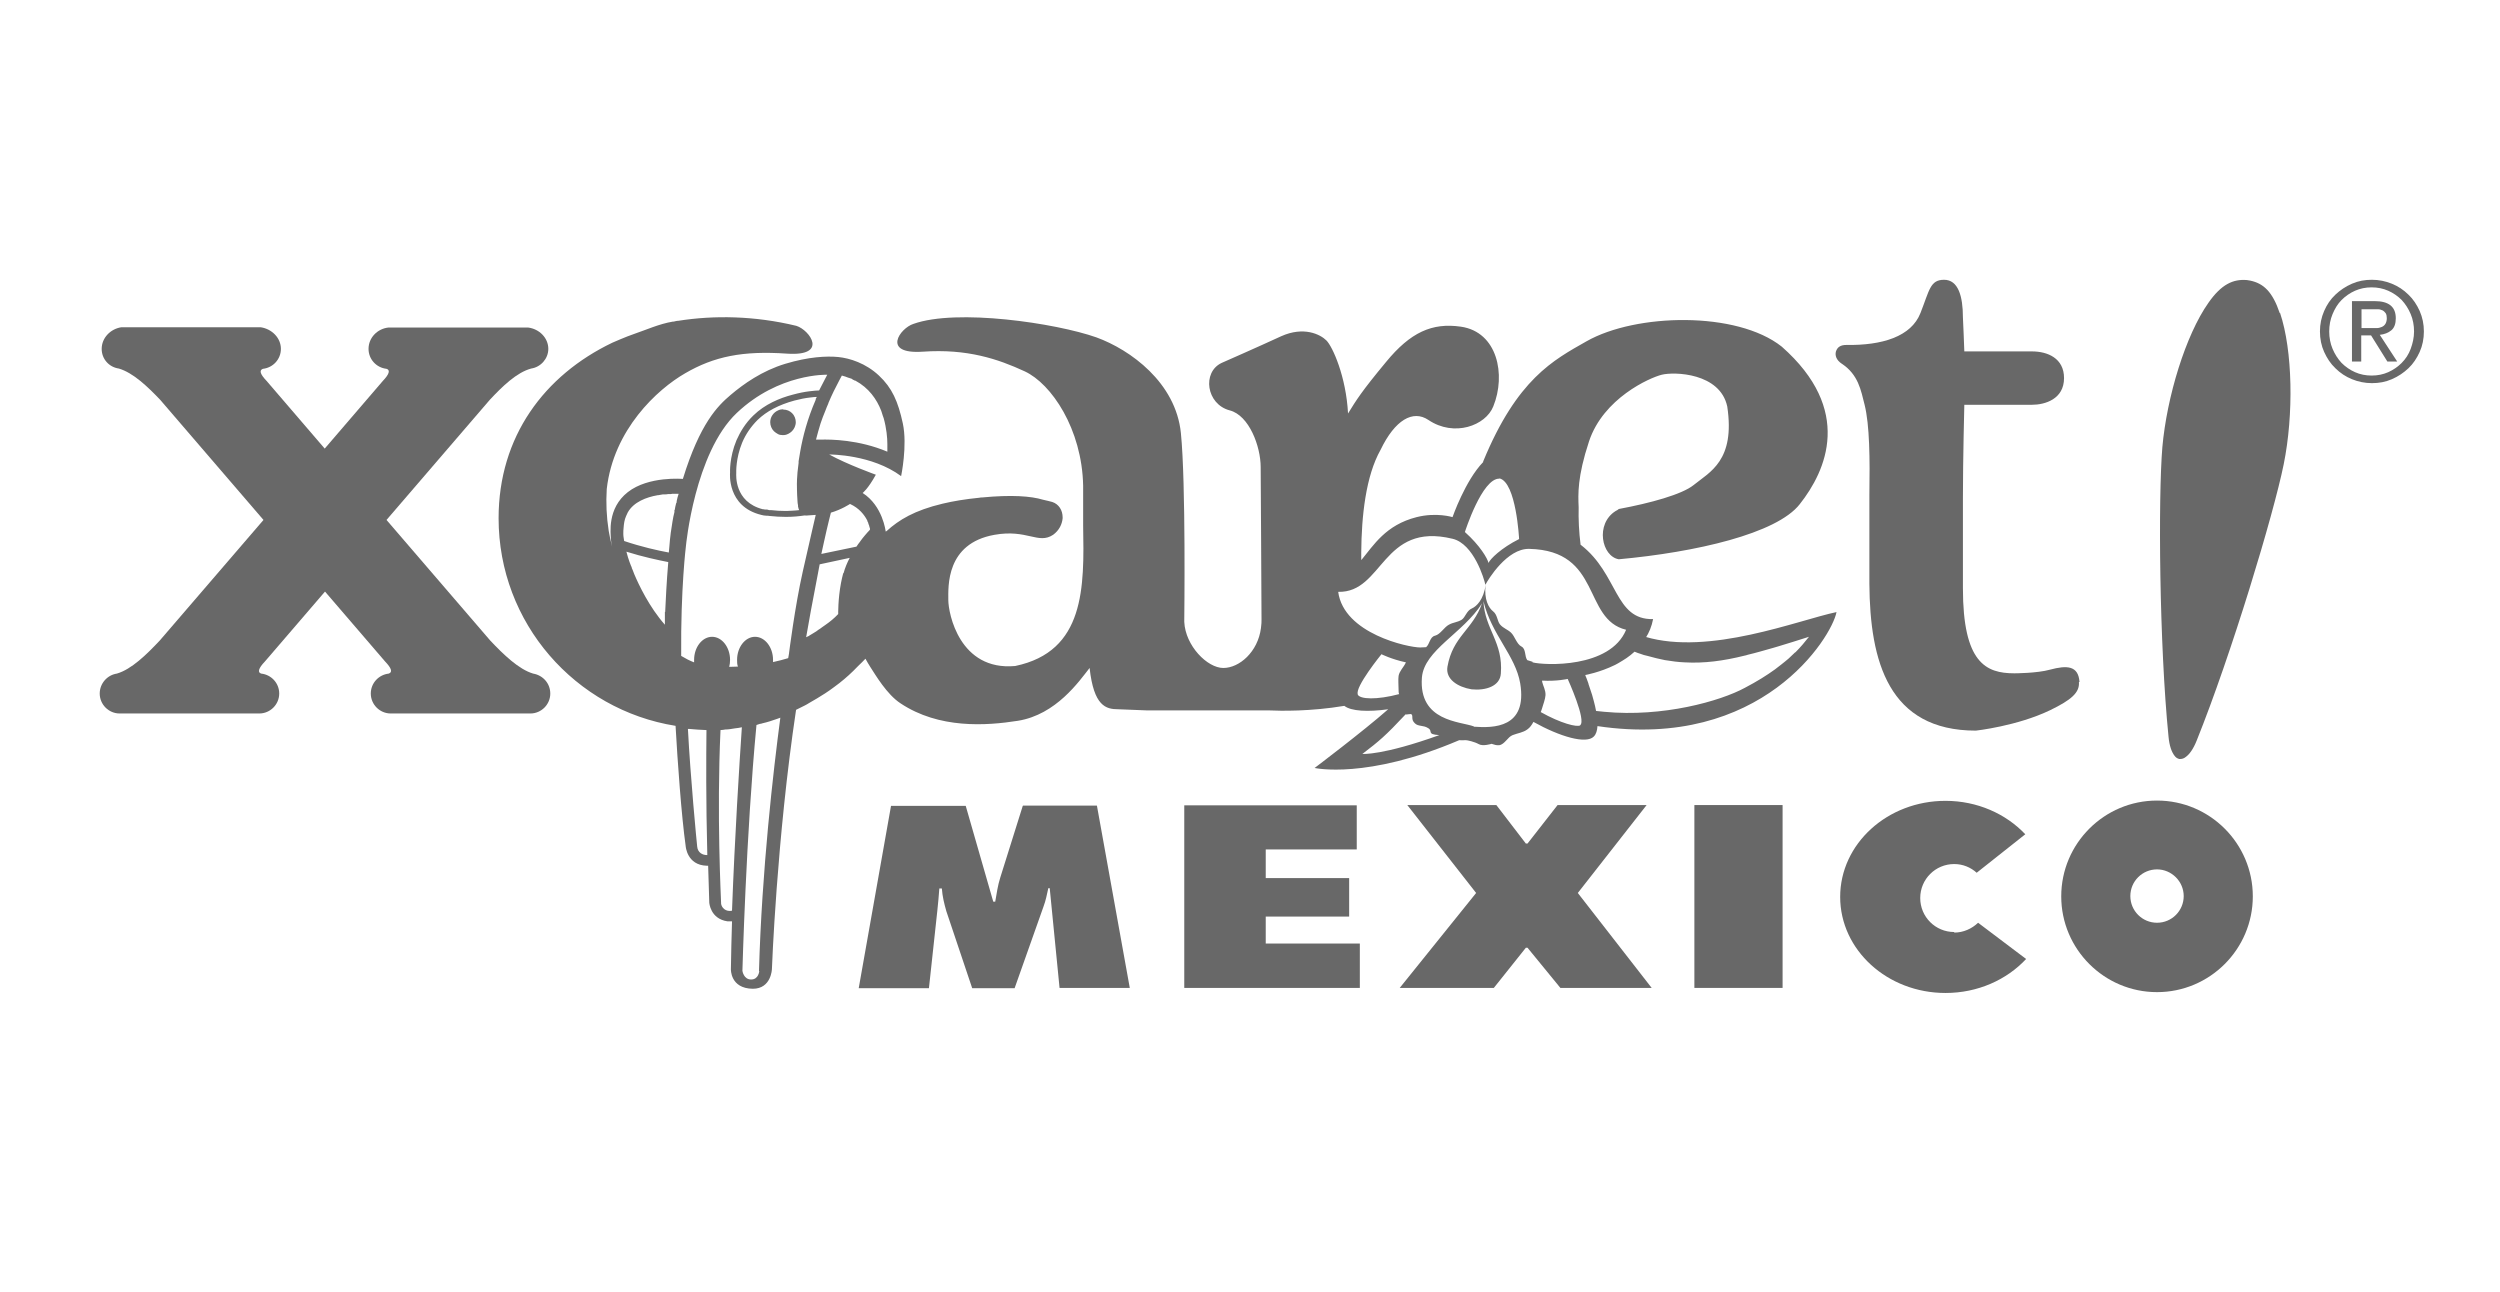 <?xml version="1.0" encoding="UTF-8"?><svg id="a" xmlns="http://www.w3.org/2000/svg" viewBox="0 0 89 46"><defs><style>.b{fill:#686868;}</style></defs><g><path class="b" d="M30.98,18.84v0Z"/><path class="b" d="M30.87,18.51c.03,.07,.06,.13,.07,.19-.02-.05-.04-.12-.07-.19Z"/><path class="b" d="M28.82,22.6h0"/><line class="b" x1="28.82" y1="22.6" x2="28.82" y2="22.6"/><path class="b" d="M76.79,28.5c-1.88,0-3.41,1.53-3.41,3.41s1.53,3.41,3.41,3.41,3.41-1.53,3.41-3.41-1.53-3.41-3.41-3.41Zm0,4.35c-.52,0-.95-.42-.95-.95s.43-.95,.95-.95,.95,.43,.95,.95-.42,.95-.95,.95Z"/><polygon class="b" points="58.62 28.66 55.45 28.66 54.38 30.03 54.32 30.03 53.27 28.66 50.1 28.66 52.55 31.79 49.83 35.17 53.18 35.17 54.32 33.74 54.38 33.74 55.55 35.17 58.8 35.17 56.17 31.79 58.62 28.66"/><path class="b" d="M36.41,28.69l-.8,2.55c-.09,.28-.13,.58-.18,.86h-.07l-.98-3.41h-2.66l-1.15,6.49h2.5l.3-2.77c.03-.26,.05-.53,.07-.78h.09c.02,.28,.08,.53,.16,.81l.92,2.74h1.51l1.03-2.91c.08-.21,.12-.43,.17-.65h.05l.35,3.55h2.5l-1.17-6.49h-2.63Z"/><polygon class="b" points="45.06 32.63 48.03 32.63 48.03 31.26 45.06 31.26 45.06 30.24 48.3 30.24 48.3 28.67 42.16 28.67 42.16 35.17 48.41 35.17 48.41 33.59 45.06 33.59 45.06 32.63"/><rect class="b" x="60.32" y="28.66" width="3.14" height="6.51"/><path class="b" d="M69.57,33.18c-.67,0-1.21-.54-1.21-1.21s.54-1.21,1.21-1.21c.31,0,.59,.12,.8,.31l1.73-1.37c-.69-.73-1.71-1.19-2.84-1.19-2.07,0-3.75,1.53-3.75,3.42s1.68,3.42,3.75,3.42c1.15,0,2.18-.47,2.87-1.21l-1.71-1.29c-.22,.21-.52,.35-.85,.35Z"/><path class="b" d="M19.59,24.69c0-.36-.26-.65-.61-.71-.51-.15-1.06-.68-1.53-1.18l-3.69-4.29,3.68-4.28c.44-.47,.95-.97,1.47-1.11,.34-.05,.61-.35,.61-.7,0-.39-.32-.71-.72-.76h-4.97c-.39,.04-.71,.36-.71,.76,0,.37,.28,.67,.64,.71,.14,.04,.1,.19-.13,.43l-2.07,2.41-2.07-2.41c-.23-.24-.27-.38-.13-.43,.36-.04,.64-.34,.64-.71,0-.39-.32-.71-.72-.77H4.32c-.39,.06-.7,.38-.7,.77,0,.36,.26,.65,.61,.7,.51,.15,1.02,.64,1.47,1.11l3.68,4.28-3.69,4.29c-.47,.5-1.01,1.03-1.53,1.18-.34,.05-.61,.35-.61,.71,0,.39,.32,.71,.71,.71h4.97c.39,0,.71-.32,.71-.71,0-.37-.28-.67-.64-.71-.14-.04-.1-.19,.13-.43l2.14-2.49,2.14,2.49c.23,.24,.27,.38,.13,.43-.36,.04-.64,.34-.64,.71,0,.39,.32,.71,.71,.71h4.97c.39,0,.71-.32,.71-.71Z"/><path class="b" d="M81.16,11.15c-.26-.77-.58-1.06-1.05-1.16,0,0-.12-.02-.12-.02-.49-.04-.91,.15-1.37,.81-.81,1.15-1.48,3.34-1.64,5.14-.15,1.8-.11,7.01,.22,10.31,.03,.32,.11,.54,.21,.67,.05,.07,.1,.1,.17,.12h.02s.01,0,.02,0c.06,0,.13-.02,.19-.07,.13-.09,.27-.28,.39-.58,1.24-3.08,2.74-8.06,3.1-9.84,.36-1.77,.32-4.06-.13-5.39Z"/><path class="b" d="M74.03,24.28c-.04-.59-.45-.6-1.05-.44-.46,.13-1.27,.13-1.27,.13-1.01,0-1.83-.37-1.83-3.03,0,0,0-1.42,0-3.19,0-1.45,.05-3.29,.05-3.34h2.41c.46,0,1.14-.2,1.14-.95,0-.71-.59-.95-1.14-.95h-2.41c0-.11-.05-1.21-.05-1.21,0-.76-.17-1.34-.67-1.34s-.52,.37-.84,1.18c-.33,.85-1.38,1.16-2.64,1.14-.21,0-.32,.08-.37,.23-.04,.14,.01,.31,.21,.44,.59,.39,.68,.95,.81,1.46,.18,.72,.19,1.93,.17,3.21,0,.45,0,3.17,0,3.17,.02,2.75,.68,5.22,3.79,5.22,0,0,1.47-.16,2.65-.73,.74-.36,1.05-.62,1.02-1Z"/><path class="b" d="M30.87,18.51c.03,.07,.06,.13,.07,.19"/><path class="b" d="M27.88,14.57c-.06,0-.12,.01-.18,.04-.16,.07-.28,.23-.28,.42,0,.12,.05,.24,.13,.32,.04,.04,.09,.07,.14,.1s.11,.04,.18,.04,.12-.01,.18-.04c.11-.05,.19-.13,.24-.24,.02-.05,.04-.11,.04-.18,0-.12-.05-.24-.13-.32s-.19-.13-.32-.13Z"/><path class="b" d="M23.43,17.63h0Z"/><path class="b" d="M58.58,22.72c.13-.2,.22-.42,.27-.68-1.38,.03-1.23-1.6-2.57-2.64h-.01c-.06-.46-.08-.93-.07-1.34-.02-.46-.05-1.08,.37-2.35,.51-1.53,2.15-2.26,2.59-2.37,.44-.11,2.07-.07,2.33,1.13,.29,1.93-.62,2.33-1.2,2.8-.41,.33-1.53,.64-2.66,.85-.03,.03-.07,.05-.11,.07-.74,.46-.5,1.62,.11,1.72,2.73-.25,5.62-.91,6.44-1.96,.95-1.2,1.91-3.36-.64-5.61-1.6-1.27-5.19-1.19-6.95-.19-1.18,.67-2.47,1.34-3.68,4.28v.02c-.64,.66-1.09,1.96-1.09,1.96,0,0-.57-.18-1.28,0-1.1,.28-1.53,1-1.96,1.52h-.01c0-.1,0-.19,0-.26,.01-1.3,.16-2.72,.69-3.66,.51-1.06,1.15-1.43,1.7-1.06,.92,.62,2.04,.2,2.31-.48,.46-1.13,.15-2.65-1.15-2.84-1.03-.15-1.8,.2-2.67,1.26-.88,1.06-1.06,1.36-1.35,1.83-.07-1.32-.55-2.38-.77-2.6-.22-.22-.81-.51-1.61-.15-.8,.37-2.12,.95-2.12,.95-.7,.33-.55,1.47,.29,1.69,.69,.18,1.1,1.28,1.1,2.02,0,.61,.03,4.23,.03,5.43,0,.09,0,.14-.02,.3-.11,.85-.77,1.42-1.34,1.42s-1.35-.79-1.39-1.64v-.04c0-.07,.06-4.9-.12-6.68-.18-1.8-1.8-2.97-3.01-3.41-1.45-.51-4.97-1.03-6.51-.48-.48,.15-1.15,1.09,.33,.99,1.58-.11,2.68,.26,3.63,.7,.95,.44,2.04,2.05,2.08,4.07v1.42c.04,2.2,.07,4.48-2.42,5-1.98,.18-2.38-1.87-2.38-2.35s-.09-2.01,1.64-2.32c1.17-.21,1.56,.35,2.09,0,.22-.16,.32-.38,.34-.59h0s0-.02,0-.03c0-.25-.13-.47-.37-.55-.1-.03-.21-.05-.33-.08-.43-.13-1.12-.18-2.17-.08-.03,0-.06,0-.1,.01-.5,.05-.92,.12-1.3,.21-1.01,.24-1.56,.58-1.99,.97h0l-.03,.02h-.01s-.1-.91-.82-1.37c0,0,.19-.14,.47-.65,0,0-1.03-.37-1.66-.72,.06,0,1.52,0,2.56,.77,0,0,.23-1.09,.06-1.88-.17-.78-.38-1.26-.85-1.7-.47-.44-1.04-.62-1.45-.66-.41-.04-1.05-.01-1.88,.24-.83,.25-1.49,.72-1.95,1.11-.46,.39-1.09,1.01-1.7,2.99,0,0-1.22-.11-1.96,.47-.74,.58-.61,1.46-.6,1.7,0,.04,.02,.12,.04,.24h0c-.05-.19-.09-.38-.12-.56-.08-.51-.1-1.01-.07-1.49,.24-2.12,1.8-3.55,2.79-4.12,1.03-.6,2.05-.81,3.63-.7,1.48,.1,.81-.84,.33-.99-1.49-.36-2.93-.38-4.2-.18-.06,0-.12,.02-.17,.03h-.03c-.48,.08-.94,.29-1.38,.44-.27,.09-.77,.31-.77,.31-2.42,1.16-4.05,3.34-4.05,6.25,0,3.73,2.73,6.82,6.3,7.39h0c.07,1.24,.21,3.22,.36,4.28,0,0,.04,.68,.75,.7h.05c.01,.42,.03,.86,.04,1.31,0,0,.03,.58,.65,.67,0,0,.07,0,.16,0-.02,.57-.03,1.14-.04,1.7,0,0-.03,.69,.78,.7,.66,0,.68-.7,.68-.7,0,0,.17-4.63,.86-9.23h0c.05-.03,.11-.05,.16-.08,.1-.05,.21-.1,.3-.16,.2-.11,.39-.23,.58-.35,.1-.07,.2-.13,.3-.21,.07-.05,.13-.1,.2-.15,.23-.18,.45-.38,.65-.59,0,0,.01-.01,.02-.02,.09-.09,.18-.17,.26-.26,.05,.1,.11,.19,.17,.29,.19,.29,.59,.98,1.08,1.3,1.37,.91,3.04,.8,4.18,.62,1.36-.22,2.18-1.41,2.55-1.88,.15,1.36,.58,1.47,1.02,1.47l1.01,.04h4.34c.44,.02,1.49,.04,2.69-.16h.01c.24,.19,.84,.22,1.56,.12-.91,.8-2.62,2.09-2.62,2.09,0,0,1.85,.42,5.15-.99h0c.1,.01,.18,0,.23,0,.06,0,.32,.06,.46,.14,.15,.09,.46-.01,.46-.01,.09,.03,.18,.06,.27,.05,.2-.03,.3-.29,.48-.36,.18-.07,.37-.09,.52-.2,.1-.07,.16-.16,.22-.27,.95,.53,1.88,.8,2.15,.52,.08-.08,.12-.21,.13-.37,5.84,.87,8.34-3.16,8.51-4.06-1.37,.29-4.53,1.56-6.81,.88ZM29.49,14.37h0v-.02h0c.06-.15,.13-.29,.19-.42,.17-.34,.29-.56,.29-.56,.09,.02,.16,.05,.24,.08h.01s.03,.01,.05,.02h.02s.06,.03,.08,.05c.02,0,.04,.02,.06,.03h.02c.48,.26,.76,.66,.92,1.07v0s.01,.04,.02,.06h0c.02,.08,.05,.15,.07,.21,.1,.36,.13,.7,.13,.92,0,.17,0,.27,0,.27-1.02-.43-2.01-.44-2.38-.43-.04,0-.08,0-.11,0h-.05c.05-.19,.1-.38,.16-.57,.05-.16,.11-.3,.17-.45h0s.03-.08,.05-.13c.02-.05,.04-.1,.06-.14h0Zm-1.12,2.88s0,.31,.02,.58v0c0,.06,.01,.11,.02,.16h0v.02h0v.02c.01,.05,.02,.09,.04,.13-.15,.02-.3,.02-.44,.03h-.05c-.17,0-.34-.01-.51-.03h-.07l-.07-.02s-.05,0-.07,0c-.01,0-.03,0-.04-.01h-.04c-1.03-.26-.95-1.24-.95-1.28v-.03s-.02-.5,.21-1.06c.13-.31,.32-.58,.55-.81,.32-.31,.76-.54,1.31-.69,.19-.05,.38-.09,.57-.11,.09-.01,.16-.02,.22-.02v.02l-.03,.05v.03c-.3,.69-.46,1.32-.55,1.83-.02,.13-.04,.24-.06,.36v.06c-.07,.49-.06,.8-.06,.8Zm-4.7,4.53c0,.07,0,.13,0,.19,0,.17,0,.27,0,.27-.55-.62-.93-1.42-1.09-1.8-.05-.13-.08-.21-.09-.22v-.02c-.03-.06-.12-.28-.19-.56,.57,.18,1.13,.3,1.49,.37-.06,.7-.09,1.36-.11,1.78Zm.34-3.63v0h0v.08c-.03,.11-.05,.22-.07,.34-.02,.13-.04,.26-.06,.39-.02,.16-.04,.33-.05,.49h0c0,.07-.02,.15-.02,.22-.39-.07-1-.21-1.59-.41-.01-.08-.03-.16-.03-.25h0c0-.08,0-.15,.01-.22,.01-.14,.03-.29,.09-.42,.02-.04,.04-.09,.06-.13,.21-.37,.66-.54,1.06-.61h.02c.06-.01,.12-.02,.17-.03,.02,0,.04,0,.06,0h.02s.07,0,.1-.01h.07s.06,0,.08-.01h.05s.06,0,.09,0h0c.05,0,.09,0,.09,0-.03,.08-.05,.17-.07,.26h0v.04l-.02,.04h0c-.02,.08-.04,.16-.05,.24h0Zm1.15,12.29c-.14,0-.32-.08-.34-.3-.02-.18-.24-2.46-.33-4.19h.05c.19,.02,.39,.03,.6,.04h.01c-.01,.97-.02,2.52,.03,4.45,0,0-.02,0-.02,0Zm.9,1.98s-.05,.01-.08,.01c-.21,0-.32-.18-.31-.3,0-.1-.16-3.11-.02-6.14h0c.06,0,.11-.01,.17-.02,.11,0,.22-.02,.34-.04,.09-.01,.17-.02,.25-.04h0c-.09,1.35-.25,3.85-.35,6.52Zm.97,2.15s-.02,.3-.29,.3-.31-.31-.31-.31c0,0,.13-4.86,.5-8.75h0s.08-.03,.12-.04c.03,0,.06-.01,.09-.02,.18-.04,.36-.1,.53-.16,.04-.01,.07-.03,.11-.04h0c-.25,1.89-.66,5.44-.76,9.02Zm1.06-11.31l-.03,.17c-.17,.05-.35,.1-.54,.14,0-.03,0-.05,0-.08,0-.45-.29-.82-.64-.82s-.64,.37-.64,.82c0,.08,0,.16,.03,.24-.1,0-.21,.01-.31,.01,.02-.08,.03-.16,.03-.25,0-.45-.29-.82-.64-.82s-.64,.37-.64,.82c0,.03,0,.06,0,.09-.16-.06-.31-.14-.46-.23-.02-2.42,.17-3.92,.17-3.92,0,0,.31-3.31,1.81-4.73,1.5-1.42,3.22-1.36,3.22-1.36-.1,.19-.2,.38-.29,.56h0c-.07,0-.19,.01-.35,.03-.17,.02-.37,.06-.59,.12-.46,.12-.99,.34-1.4,.74-.29,.28-.47,.59-.6,.88-.26,.62-.23,1.16-.23,1.16,0,0-.12,1.2,1.11,1.5,.03,0,.06,.02,.09,.02,.03,0,.07,.01,.1,.01h.05s.05,.01,.08,.01c.18,.02,.36,.03,.54,.03h.05c.22,0,.43-.02,.63-.05h0c.06,.01,.11,0,.11,0l.29-.02s-.18,.77-.46,2.01c-.28,1.24-.49,2.91-.49,2.91Zm1.93-2.86c-.03,.12-.06,.24-.08,.35-.11,.58-.1,1.11-.1,1.11-.14,.15-.3,.28-.46,.39-.03,.02-.07,.05-.1,.07,.02-.01,.04-.03,.06-.04-.02,.01-.04,.03-.06,.04-.05,.04-.11,.08-.16,.11h0l-.02,.02h-.01l-.02,.02c-.09,.06-.17,.1-.23,.14h-.02v.02c-.06,.02-.09,.04-.1,.05h-.02c.06-.37,.25-1.4,.42-2.27h0c.02-.11,.04-.21,.06-.32l1.07-.23c-.09,.17-.17,.36-.22,.55Zm.95-1.54c-.06,.06-.12,.13-.18,.2-.05,.06-.1,.12-.15,.19l-.02,.03c-.05,.06-.09,.12-.13,.18l-1.25,.26c.03-.14,.06-.28,.09-.41h0c.14-.64,.25-1.06,.25-1.06,.38-.11,.68-.31,.68-.31h0c.08,.04,.16,.08,.22,.13-.06-.05-.14-.09-.22-.13h0c.33,.15,.51,.39,.61,.58,.03,.07,.06,.13,.07,.19,.01,.04,.02,.08,.03,.1v.05h0Zm22.41-1.83c.6,.14,.7,2.16,.7,2.16-.64,.32-1.03,.71-1.09,.85-.03-.15-.3-.62-.84-1.1,0,0,.61-1.92,1.23-1.9Zm-5.04,7.69c-.12-.25,.84-1.43,.84-1.43,0,0,.36,.18,.87,.29,0,.01-.01,.02-.02,.04-.06,.13-.21,.27-.24,.44-.02,.14,0,.33,0,.51,0,.05,0,.1,.02,.14-.79,.21-1.4,.19-1.48,.01Zm.16,2.12c.59-.45,.82-.64,1.54-1.41,.04,.02,.18-.03,.21,0,.07,.07-.03,.18,.12,.32,.12,.12,.3,.06,.47,.17,.19,.11-.07,.22,.4,.25-2.03,.73-2.74,.67-2.74,.67Zm3.97-.98c-.48-.18-1.97-.17-1.85-1.74,.08-.98,1.47-1.58,2.14-2.64-.33,.94-1.04,1.17-1.23,2.25-.08,.45,.37,.73,.86,.81,.5,.05,1.01-.11,1.04-.56,.09-1.12-.57-1.57-.62-2.58,.29,1.2,1.14,1.93,1.31,2.93,.26,1.59-.95,1.59-1.65,1.54Zm3.79-.04c-.11,.08-.7-.07-1.41-.47,.01-.03,.03-.07,.04-.11,.05-.17,.12-.35,.13-.49,.01-.18-.09-.34-.12-.48,0-.02,0-.03,0-.04,.52,.03,.91-.06,.91-.06,0,0,.68,1.49,.44,1.65Zm-1.7-2.26c-.07-.02-.13-.04-.19-.06-.1-.14-.04-.39-.2-.48-.18-.09-.24-.37-.38-.5-.13-.12-.27-.15-.39-.29-.1-.12-.09-.35-.25-.47-.14-.11-.33-.41-.26-.95-.07,.54-.33,.78-.49,.85-.19,.08-.23,.31-.36,.4-.16,.1-.3,.09-.46,.18-.17,.09-.3,.34-.49,.39-.19,.04-.19,.3-.32,.41-.07,0-.13,.01-.21,.01-.43,0-2.72-.49-2.92-1.98,1.61,.04,1.55-2.5,4.07-1.89,.76,.18,1.13,1.44,1.17,1.64,.09-.18,.77-1.3,1.56-1.28,2.6,.06,1.89,2.5,3.45,2.88-.57,1.38-2.92,1.27-3.33,1.16Zm9.34-.33c-.14,.14-.3,.29-.49,.43,.09-.07,.18-.15,.26-.22-.08,.07-.17,.14-.26,.22h0c-.07,.06-.15,.11-.22,.17-.29,.21-.64,.43-1.08,.66-.87,.47-2.91,1.05-5,.85-.1-.01-.19-.02-.29-.03h0c-.02-.12-.05-.23-.08-.35h0c-.04-.15-.08-.3-.13-.43-.01-.03-.02-.06-.03-.09l-.03-.09s0-.03-.01-.04c-.05-.13-.08-.23-.1-.26h0v-.02s.51-.09,1.06-.36c.04-.02,.07-.04,.11-.06,.05-.03,.1-.06,.15-.09,.1-.06,.19-.12,.29-.2h0s.09-.08,.14-.12h0c.07,.03,.15,.06,.22,.08,.07,.03,.15,.05,.24,.07,.21,.06,.42,.11,.62,.15,.24,.04,.47,.07,.7,.08,.69,.04,1.38-.05,2.14-.24,.03,0,.07-.02,.11-.03,.3-.07,.6-.16,.92-.25l.17-.05c.34-.1,.71-.22,1.09-.34h0c-.15,.19-.3,.37-.48,.55Z"/></g><path class="b" d="M82.59,11.8c0-.26,.05-.5,.15-.73,.1-.23,.23-.42,.4-.58,.17-.16,.36-.29,.59-.39s.46-.14,.71-.14,.49,.05,.71,.14,.42,.22,.59,.39c.17,.16,.3,.36,.4,.58,.1,.23,.15,.47,.15,.73s-.05,.51-.15,.73c-.1,.22-.23,.42-.4,.58-.17,.16-.36,.29-.59,.39s-.46,.14-.71,.14-.49-.05-.71-.14-.42-.22-.59-.39c-.17-.16-.3-.36-.4-.58-.1-.22-.15-.47-.15-.73Zm.33,0c0,.22,.04,.43,.12,.62s.19,.36,.32,.5c.14,.14,.3,.25,.48,.33,.18,.08,.38,.12,.59,.12s.41-.04,.59-.12c.18-.08,.34-.19,.48-.33,.14-.14,.25-.31,.32-.5s.12-.4,.12-.62-.04-.43-.12-.62c-.08-.19-.19-.36-.32-.5-.14-.14-.3-.25-.48-.33-.18-.08-.38-.12-.59-.12s-.41,.04-.59,.12c-.18,.08-.34,.19-.48,.33-.14,.14-.24,.31-.32,.5-.08,.19-.12,.4-.12,.62Zm.81-1.08h.81c.5,0,.75,.2,.75,.61,0,.19-.05,.34-.16,.43-.11,.09-.24,.14-.41,.16l.62,.95h-.35l-.58-.93h-.35v.93h-.33v-2.15Zm.33,.96h.34c.07,0,.14,0,.21,0,.07,0,.13-.02,.18-.04,.05-.02,.1-.06,.13-.11,.03-.05,.05-.12,.05-.2,0-.07-.01-.13-.04-.18-.03-.04-.07-.08-.11-.1-.05-.02-.1-.04-.15-.04-.06,0-.11,0-.17,0h-.43v.69Z"/></svg>